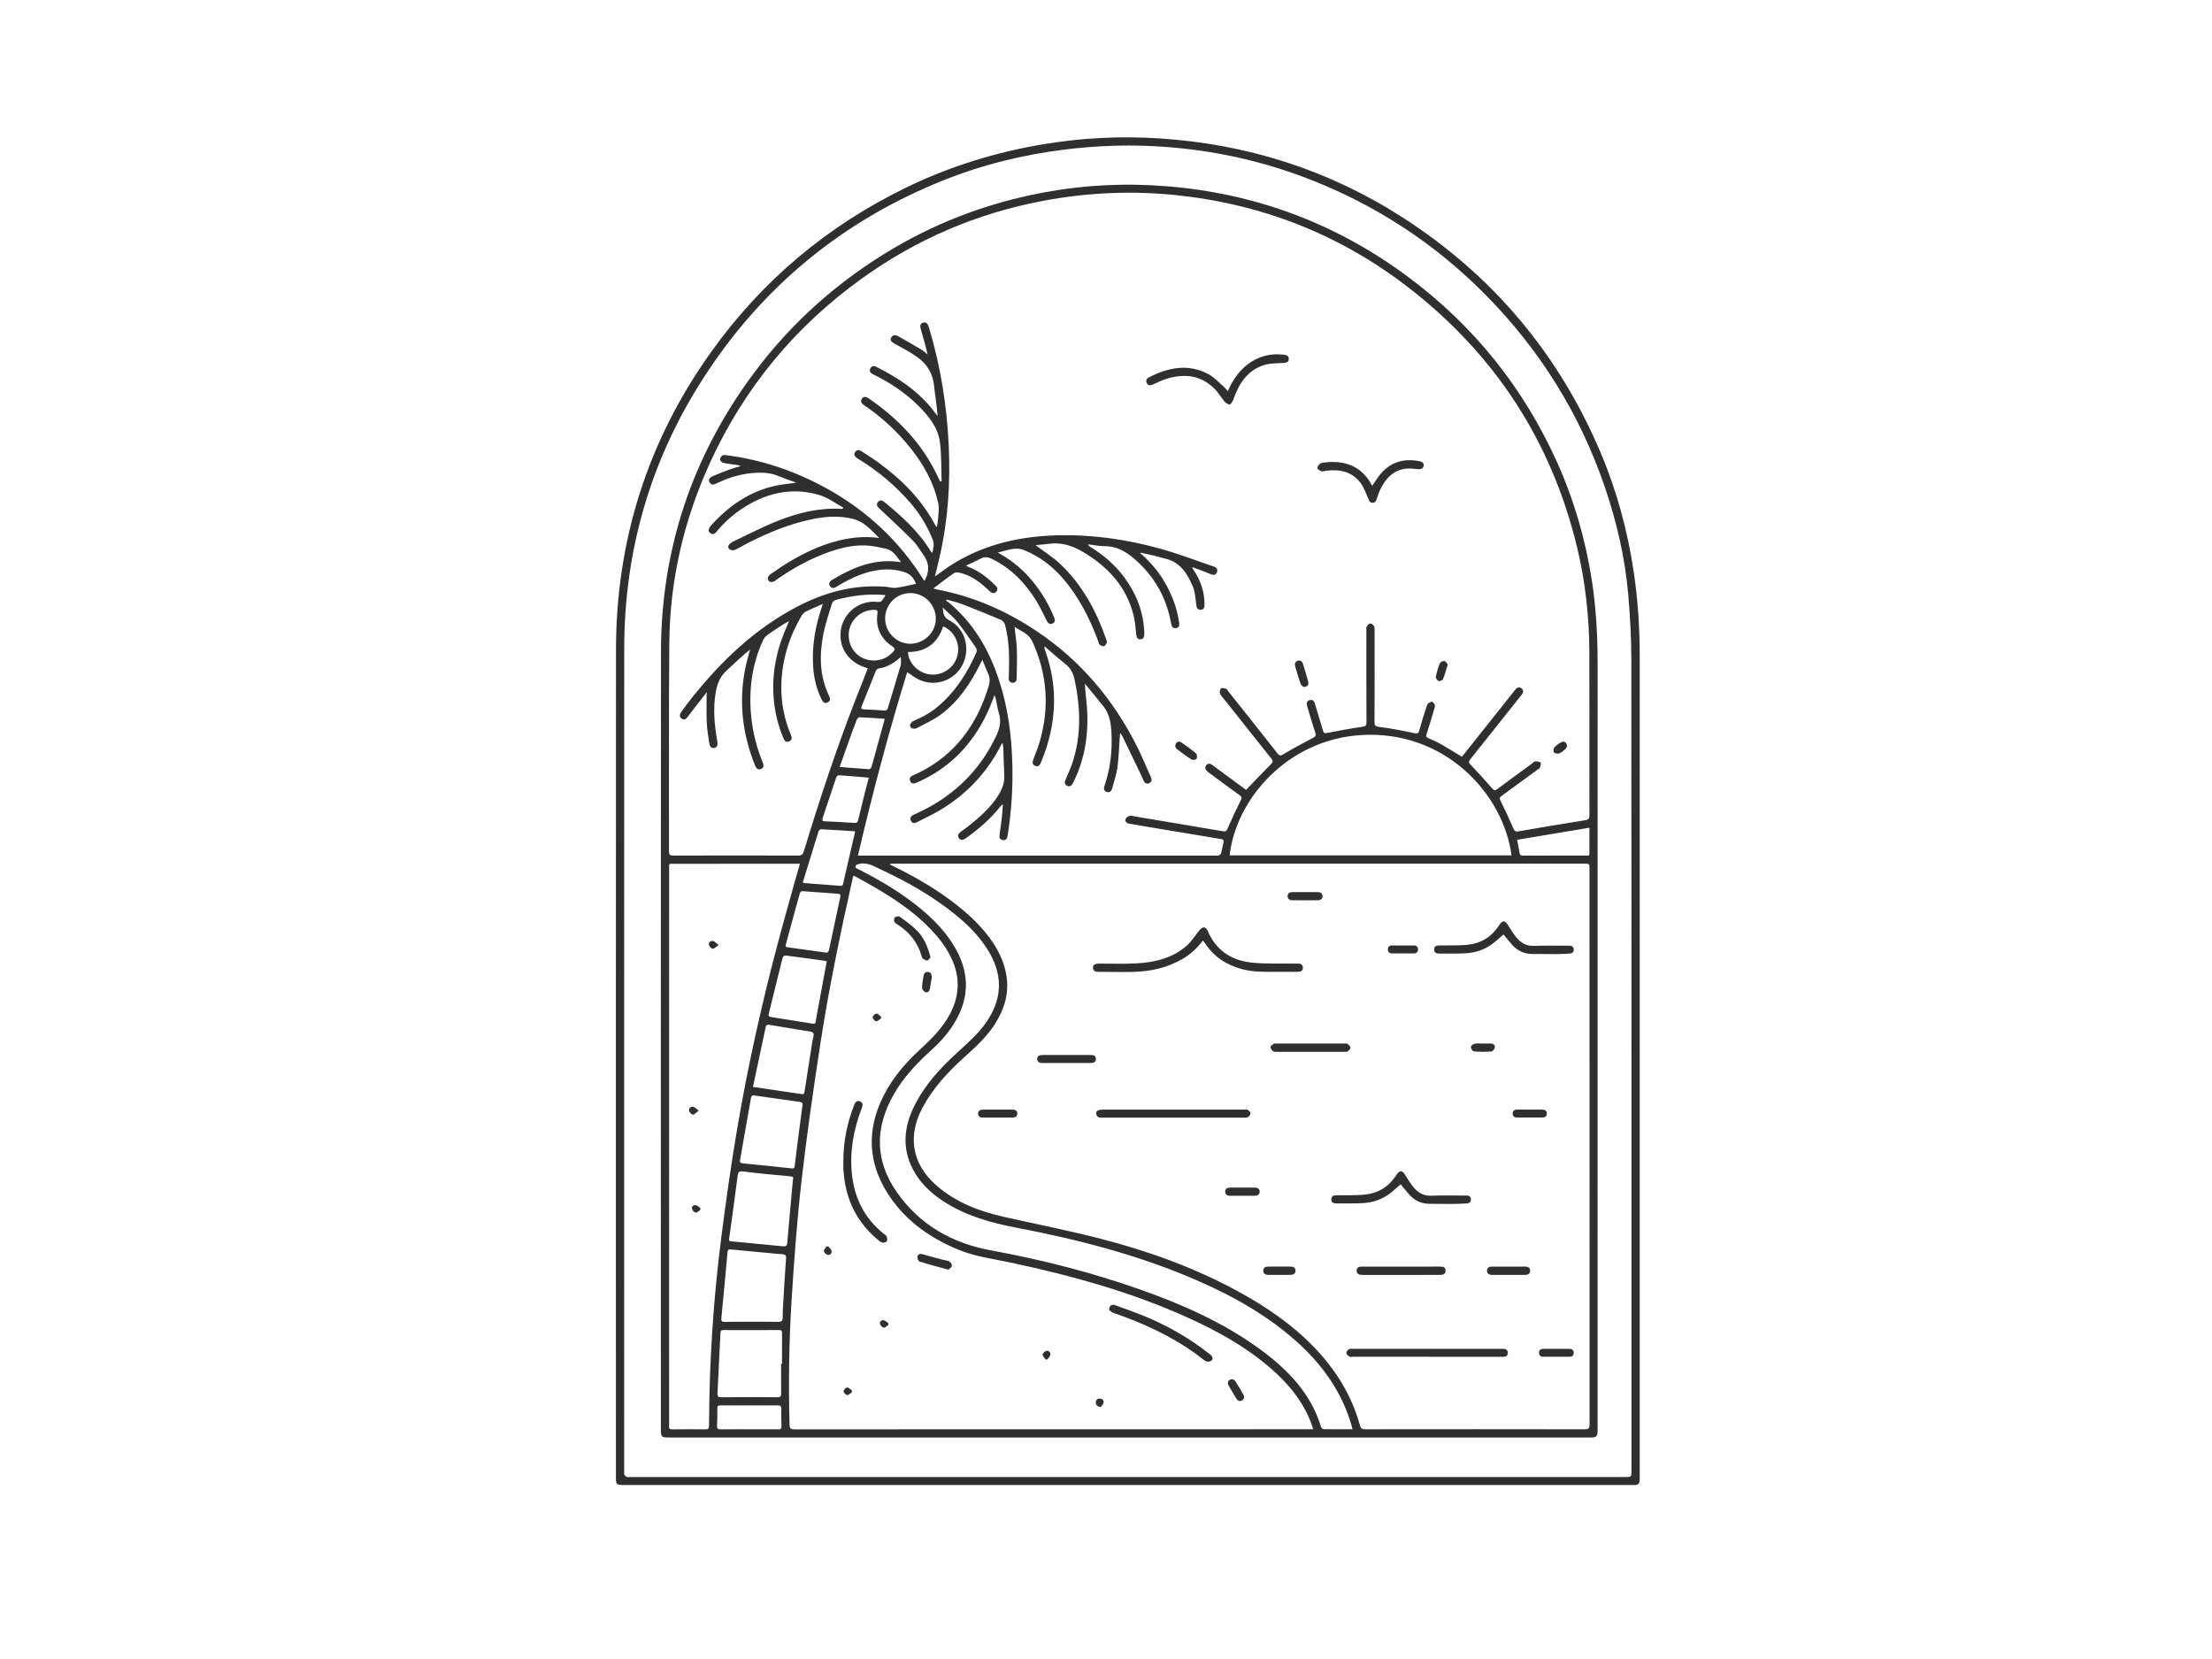 <svg xmlns="http://www.w3.org/2000/svg" xmlns:xlink="http://www.w3.org/1999/xlink" id="Layer_1" x="0px" y="0px" viewBox="0 0 1024 768" style="enable-background:new 0 0 1024 768;" xml:space="preserve"><style type="text/css">	.st0{fill:#2F2F2F;}</style><path class="st0" d="M522.04,687.45c-77.82,0-155.65,0-233.47,0c-3.18,0-3.44-0.26-3.44-3.49c0-127.72-0.06-255.44,0.03-383.16 c0.04-50.38,14.5-96.35,43.73-137.43c23.67-33.27,54.03-58.82,90.81-76.65c20.12-9.75,41.27-16.26,63.31-19.95 c17.82-2.98,35.76-3.86,53.75-2.7c40.52,2.63,78.11,14.5,112.37,36.48c41.61,26.7,72.13,62.83,91.54,108.28 c7.68,17.97,12.78,36.72,15.65,56.06c1.9,12.77,2.74,25.61,2.74,38.52c0,126.7,0,253.4,0,380.1c0,0.66,0.04,1.32-0.03,1.98 c-0.13,1.22-0.72,2.01-2.09,1.96c-0.6-0.02-1.2,0-1.8,0C677.45,687.45,599.75,687.45,522.04,687.45z M522.12,683.76 c76.74,0,153.49,0,230.23,0c2.91,0,2.91,0,2.91-2.99c0-125.08,0.03-250.16-0.06-375.24c-0.01-9.99-0.56-20.01-1.41-29.97 c-1.49-17.25-5.36-34.05-10.98-50.42c-11.58-33.77-30.03-63.29-55.12-88.67c-23.78-24.06-51.5-42.06-83.09-54.1 c-23.08-8.79-47.01-13.62-71.65-14.76c-13.31-0.61-26.59-0.04-39.84,1.59c-19.66,2.41-38.73,7.14-57.08,14.55 c-46.37,18.72-83.22,49.14-110.32,91.12c-24.61,38.13-36.72,80.1-36.74,125.47c-0.06,127-0.02,253.99-0.02,380.99 c0,0.42-0.14,0.91,0.04,1.24c0.25,0.46,0.66,0.98,1.12,1.13c0.6,0.19,1.3,0.05,1.96,0.05C368.75,683.76,445.43,683.76,522.12,683.76 z"></path><path class="st0" d="M522.64,665.46c-70.99,0-141.98,0-212.97,0c-3.43,0-3.73-0.3-3.73-3.64c0-119.99-0.08-239.97,0.04-359.96 c0.05-47.6,14.44-90.63,42.8-128.85c17.73-23.88,39.59-43.24,65.27-58.3c21.3-12.48,44.11-20.85,68.31-25.45 c19.06-3.62,38.28-4.6,57.63-3.05c41.49,3.32,78.97,17.39,112.28,42.28c30.12,22.51,52.98,51,68.46,85.31 c7.9,17.5,13.21,35.79,16.16,54.77c1.99,12.77,2.69,25.61,2.69,38.52c-0.02,117.83-0.01,235.66-0.01,353.49 c0,0.72,0.02,1.44-0.01,2.16c-0.06,2.06-0.67,2.68-2.7,2.72c-0.54,0.01-1.08,0-1.62,0C664.38,665.46,593.51,665.46,522.64,665.46z  M419.96,311.18c-8.59,27.9-16.11,56.18-22.79,84.89c0.96,0,1.67,0,2.38,0c54.44,0,108.88,0,163.33,0c0.42,0,0.9,0.12,1.25-0.03 c0.45-0.2,1.03-0.56,1.14-0.97c0.45-1.67,0.71-3.4,1.1-5.09c0.23-0.97-0.02-1.38-1.06-1.55c-11.52-1.89-23.04-3.82-34.55-5.75 c-2.72-0.45-5.43-0.91-8.14-1.4c-1.18-0.21-1.93-1.05-1.55-2.16c0.22-0.64,1.15-1.24,1.88-1.44c0.69-0.2,1.53,0.12,2.29,0.25 c13.7,2.29,27.4,4.59,41.1,6.91c1.01,0.17,1.42-0.12,1.84-1.08c1.99-4.48,4.04-8.93,6.22-13.32c0.55-1.11,0.49-1.57-0.49-2.27 c-4.86-3.5-9.68-7.07-14.5-10.64c-1.46-1.08-1.84-2.34-0.98-3.3c1.09-1.21,2.13-0.57,3.15,0.19c3.61,2.67,7.23,5.34,10.85,8 c1.58,1.16,3.16,2.32,4.41,3.24c3.95-4.1,7.68-8.06,11.53-11.89c0.99-0.98,1.03-1.52,0.18-2.59c-7.12-8.89-14.18-17.83-21.26-26.75 c-0.86-1.08-1.9-2.08-2.48-3.29c-0.31-0.64-0.08-1.95,0.42-2.44c0.38-0.38,1.59-0.07,2.37,0.15c0.38,0.1,0.63,0.69,0.93,1.06 c7.64,9.62,15.3,19.23,22.89,28.9c0.93,1.18,1.44,1.08,2.67,0.36c4.42-2.62,8.93-5.09,13.49-7.45c1.28-0.66,1.81-1.08,1.29-2.62 c-1.32-3.91-2.42-7.89-3.64-11.84c-0.4-1.31-0.62-2.61,0.98-3.13c1.6-0.51,2.21,0.6,2.6,1.96c1.2,4.08,2.49,8.12,3.66,12.21 c0.33,1.14,0.74,1.23,1.89,1.01c5.39-1.06,10.8-2.06,16.25-2.84c1.51-0.22,1.97-0.47,1.97-2.06c-0.07-14.21-0.04-28.42-0.04-42.63 c0-0.54-0.18-1.2,0.07-1.59c0.4-0.65,1.03-1.5,1.64-1.56c0.59-0.06,1.46,0.65,1.85,1.25c0.34,0.53,0.23,1.39,0.23,2.1 c0.01,14.03,0.03,28.06-0.02,42.09c-0.01,1.65,0.26,2.2,2.16,2.44c5.39,0.68,10.74,1.7,16.05,2.86c1.6,0.35,2.14,0.21,2.57-1.39 c1.07-3.93,2.26-7.82,3.58-11.67c0.23-0.67,1.29-1.29,2.07-1.45c0.41-0.08,1.23,0.81,1.48,1.42c0.21,0.51-0.07,1.28-0.26,1.9 c-1.15,3.9-2.3,7.81-3.55,11.68c-0.34,1.04-0.12,1.46,0.86,1.88c1.98,0.84,3.96,1.72,5.83,2.78c3.22,1.83,6.35,3.82,9.6,5.79 c0.3-0.34,0.67-0.72,1-1.14c5.23-6.57,10.45-13.14,15.67-19.71c2.72-3.43,5.44-6.86,8.17-10.28c0.77-0.97,1.77-1.32,2.81-0.5 c1.05,0.83,0.93,1.85,0.14,2.84c-0.22,0.28-0.44,0.57-0.67,0.85c-7.72,9.71-15.42,19.44-23.19,29.12c-0.9,1.11-0.71,1.62,0.21,2.58 c3.43,3.59,6.78,7.26,10.03,11.01c0.87,1,1.32,0.92,2.26,0.22c5.33-3.98,10.71-7.9,16.07-11.83c0.48-0.35,0.96-0.94,1.47-0.98 c0.85-0.05,1.99,0,2.49,0.51c0.36,0.37-0.03,1.59-0.29,2.37c-0.13,0.38-0.7,0.62-1.09,0.9c-5.51,4.04-11,8.1-16.54,12.1 c-1,0.72-1.19,1.18-0.57,2.41c2.1,4.16,4.05,8.4,5.88,12.68c0.52,1.22,0.98,1.65,2.31,1.42c10.33-1.78,20.65-3.55,31-5.18 c1.68-0.27,1.94-0.94,1.94-2.42c-0.04-25,0.01-50.01-0.04-75.01c-0.03-16.6-1.84-33.02-5.74-49.16 c-11.85-49-37.94-88.88-77.66-119.74c-31.91-24.79-68.22-39-108.39-43.08c-20.5-2.08-40.94-1.13-61.22,2.71 c-30.55,5.78-58.48,17.74-83.69,35.87c-30.97,22.26-54.56,50.72-70.42,85.46c-12.07,26.44-18.55,54.25-18.8,83.33 c-0.28,32.14-0.08,64.28-0.15,96.42c0,1.59,0.41,2,2,1.99c19.25-0.06,38.49-0.06,57.74,0c1.61,0.01,2.24-0.5,2.71-2.02 c7.11-23.43,14.8-46.66,23.64-69.5c1.94-5.02,3.94-10.01,5.94-15.1c-0.39-0.16-0.7-0.33-1.03-0.43 c-8.33-2.52-12.95-9.99-11.26-18.29c1.45-7.11,8.43-13.13,17.12-12.06c0.5,0.06,1.23-0.09,1.54-0.43c0.71-0.76,1.23-1.71,1.83-2.59 c-0.2-0.1-0.3-0.19-0.41-0.2c-7.73-0.67-15.31,0.27-22.75,2.34c-0.65,0.18-1.42,0.96-1.62,1.62c-1.39,4.51-2.93,9-3.87,13.62 c-2.03,9.99-1.98,19.9,2.63,29.34c0.59,1.22,0.44,2.24-0.86,2.85c-1.3,0.61-2.04-0.18-2.57-1.22c-2.44-4.77-3.65-9.87-4.02-15.18 c-0.65-9.34,0.84-18.39,3.83-27.22c0.18-0.53,0.33-1.08,0.62-2.03c-2.82,1.26-5.25,2.26-7.6,3.42c-0.8,0.4-1.62,1.07-2.07,1.82 c-5.99,10.08-9.35,20.97-9.53,32.73c-0.12,7.81,1.33,15.37,4.4,22.59c0.56,1.31,0.66,2.54-0.9,3.13c-1.52,0.58-2.11-0.54-2.61-1.73 c-2.58-6.19-4.09-12.63-4.51-19.32c-0.73-11.5,1.69-22.38,6.43-32.81c0.28-0.61,0.49-1.25,0.74-1.88 c-3.62,2.02-6.94,4.26-10.19,6.61c-0.73,0.53-1.39,1.34-1.77,2.16c-5.24,11.33-6.76,23.26-5.52,35.6 c0.74,7.32,2.56,14.36,5.35,21.17c0.48,1.16,0.56,2.34-0.79,2.9c-1.38,0.58-2.21-0.16-2.75-1.48c-6.34-15.74-7.93-31.86-3.81-48.42 c0.45-1.81,0.99-3.59,1.49-5.38c-3.88,3.1-7.34,6.5-10.91,9.76c-2.9,2.65-4.29,6-4.96,9.73c-1.39,7.73-0.67,15.4,0.67,23.05 c0.24,1.38,0.17,2.7-1.39,3.02c-1.64,0.33-2.17-1.02-2.36-2.32c-0.45-3.2-1-6.41-1.14-9.63c-0.19-4.5-0.05-9.01-0.05-13.9 c-0.28,0.43-0.46,0.74-0.67,1.01c-2.65,3.41-5.33,6.78-7.93,10.23c-0.8,1.07-1.6,1.95-2.92,1.06c-1.3-0.88-0.95-2.09-0.18-3.15 c1.62-2.23,3.24-4.46,4.96-6.61c13.65-17.05,29.19-31.92,48.75-42.13c12.73-6.65,26.16-10.24,40.64-9.19 c1.67,0.12,3.37,0.71,4.98,0.5c3.14-0.4,6.22-1.2,9.27-1.83c-1.14-3.02-2.77-4.8-6.24-5.71c-2.34-0.62-4.83-1.02-7.25-0.97 c-8.6,0.18-16.14,3.65-23.31,8.03c-1.15,0.7-2.16,0.94-2.96-0.24c-0.79-1.17-0.26-2.21,0.85-2.88c9.77-5.88,19.96-10.18,31.97-8.25 c-2-2.64-3.6-5.52-7.01-6.24c-3.09-0.66-6.22-1.39-9.35-1.51c-6.87-0.27-13.39,1.59-19.74,4.09c-8.02,3.15-15.42,7.42-22.42,12.41 c-0.53,0.38-1.48,0.57-2.06,0.36c-0.52-0.18-1.18-1.1-1.1-1.59c0.12-0.72,0.68-1.56,1.31-1.98c3.11-2.13,6.23-4.28,9.48-6.18 c8-4.68,16.39-8.43,25.59-10.12c5.01-0.92,10.04-1.17,15.19-0.43c-1.34-1.51-2.77-2.83-4.19-4.18c-2.33-2.21-4.88-3.96-8.11-4.73 c-5.78-1.37-11.53-1.16-17.29-0.08c-11.05,2.07-21.32,6.3-31.28,11.36c-2.03,1.03-3.95,2.28-6.03,3.18 c-0.66,0.29-1.94,0.06-2.46-0.43c-0.85-0.81-0.49-1.9,0.45-2.62c0.52-0.4,1.09-0.76,1.68-1.03c6.77-3.18,13.41-6.68,20.35-9.42 c9.4-3.71,19.16-6.15,29.44-5.53c0.2,0.01,0.41-0.05,0.61-0.08c0.07-0.18,0.13-0.37,0.2-0.55c-3.65-1.97-7.1-4.62-10.99-5.78 c-12.05-3.59-23.46-1.32-34.08,5.19c-5.2,3.19-9.78,7.13-13.63,11.88c-0.81,1-1.72,1.33-2.79,0.57c-1.05-0.74-0.85-1.74-0.32-2.72 c0.14-0.26,0.33-0.51,0.53-0.73c8.26-9.16,17.99-15.97,30.26-18.56c2.89-0.61,5.86-0.85,9.36-1.34c-3.19-1.17-5.94-2.09-8.62-3.2 c-3.13-1.29-6.35-1.54-9.68-1.41c-6.52,0.25-12.62,2.04-18.45,4.83c-1.25,0.6-2.48,1.19-3.45-0.35c-0.72-1.15-0.17-2.18,1.84-3.06 c2.63-1.14,5.32-2.15,8.01-3.14c1.36-0.5,2.78-0.82,4.67-1.37c-0.95-0.28-1.37-0.46-1.81-0.53c-2.13-0.32-4.29-0.51-6.39-0.98 c-0.62-0.14-1.44-1.01-1.48-1.6c-0.05-0.6,0.62-1.43,1.2-1.86c0.38-0.29,1.16-0.13,1.75-0.06c16.6,2.11,32.16,7.46,46.74,15.56 c18.37,10.21,33.31,24.15,44.48,42.02c0.14,0.23,0.37,0.41,0.52,0.57c2.34-4.2,2.27-8.23-0.59-12.12c-1.6-2.17-2.93-4.6-4.8-6.49 c-5.06-5.1-10.33-9.98-15.56-14.91c-0.94-0.89-1.55-1.76-0.66-2.92c0.9-1.17,1.92-0.91,2.95-0.07c8.21,6.69,16.02,13.74,21.58,22.92 c0.13,0.21,0.37,0.34,0.67,0.62c0.48-2.18,1-4.03,0.17-6.13c-2.47-6.26-5.93-11.9-10.3-16.97c-6.99-8.09-15.1-14.87-24.24-20.43 c-1.68-1.02-2.12-2.05-1.32-3.16c1.02-1.39,2.18-0.83,3.29-0.09c2.4,1.58,4.85,3.1,7.17,4.79c10.9,7.9,20.29,17.19,26.62,29.26 c0.12,0.23,0.34,0.4,0.71,0.85c0.21-1.34,0.47-2.38,0.52-3.43c0.13-2.49,0.66-5.09,0.16-7.46c-2.04-9.62-6.75-18-12.82-25.64 c-6.2-7.8-13.44-14.49-21.71-20.05c-1.12-0.76-1.59-1.7-0.84-2.87c0.73-1.13,1.8-0.99,2.84-0.37c0.15,0.09,0.31,0.19,0.45,0.29 c13.91,9.62,25.22,21.51,32.28,37.09c0.2,0.44,0.45,0.87,0.67,1.3c0.22-0.03,0.44-0.07,0.65-0.1c-0.23-6.08,0-12.21-0.81-18.21 c-0.89-6.65-5.03-11.83-9.66-16.47c-6.15-6.16-13.29-10.97-21.11-14.77c-1.21-0.59-2.1-1.33-1.41-2.78c0.58-1.2,1.64-1.3,2.75-0.75 c10.62,5.3,20.3,11.8,27.42,21.56c0.3,0.41,0.65,0.77,0.98,1.16c-0.35-4.87-1.2-9.58-1.71-14.33c-0.58-5.38-3.18-9.57-7.38-12.65 c-3.25-2.39-6.88-4.28-10.44-6.23c-1.89-1.04-2.63-1.78-2-2.98c0.84-1.58,2.22-1.29,3.42-0.62c3.65,2.03,7.25,4.14,10.84,6.28 c0.83,0.5,1.54,1.21,2.63,2.1c-0.41-1.69-0.69-2.96-1.03-4.22c-0.71-2.6-1.46-5.18-2.2-7.77c-0.36-1.25-0.18-2.36,1.19-2.76 c1.29-0.38,2,0.49,2.43,1.59c0.19,0.5,0.32,1.03,0.48,1.54c5.19,17.49,8.04,35.39,8.9,53.57c0.82,17.3-0.28,34.51-4.14,51.46 c-0.7,3.06-1.46,6.11-2.23,9.34c2.97-2.08,5.67-4.18,8.56-5.95c14.59-8.94,30.66-12.59,47.58-13.08 c16.49-0.48,32.65,1.85,48.47,6.27c8.28,2.31,16.34,5.43,24.49,8.19c1.27,0.43,1.95,1.31,1.45,2.62c-0.51,1.33-1.6,1.44-2.83,0.91 c-0.99-0.43-1.99-0.83-3-1.21c-1.84-0.7-3.68-1.37-5.52-2.05c0.01,0.57,0.17,0.82,0.34,1.06c3.35,4.8,5.18,10.09,5.26,15.96 c0.02,1.32-0.17,2.71-1.89,2.7c-1.63-0.01-1.81-1.23-1.98-2.63c-0.35-2.77-0.52-5.7-1.59-8.22c-2.5-5.87-5.79-11.22-12.72-12.83 c-1.75-0.41-3.46-0.95-5.21-1.38c-2.03-0.5-4.08-0.93-6.11-1.39c-0.08,0.14-0.16,0.28-0.24,0.42c0.29,0.2,0.62,0.37,0.88,0.61 c4.02,3.65,7.54,7.72,10.28,12.42c3.48,5.95,5.91,12.28,6.85,19.15c0.18,1.32-0.26,2.16-1.54,2.36c-1.23,0.19-1.86-0.58-2.12-1.72 c-0.08-0.35-0.15-0.7-0.21-1.06c-1.99-10.63-6.83-19.74-14.63-27.24c-4.42-4.26-9.18-7.84-15.77-7.91 c-2.64-0.03-5.27-0.55-7.91-0.85c0.17,0.58,0.43,0.78,0.72,0.96c6.2,3.79,11.68,8.41,16.01,14.28c5.72,7.76,9.1,16.4,9.29,26.15 c0.03,1.32-0.3,2.53-1.85,2.55c-1.56,0.03-1.77-1.13-1.9-2.47c-0.3-2.97-0.53-5.99-1.27-8.87c-3.38-13.16-11.85-22.24-23.27-29.06 c-4.97-2.97-10.05-4.59-15.84-3.8c-2.14,0.29-4.31,0.42-6.24,0.61c3.84,2.89,7.95,5.44,11.4,8.69 c10.36,9.75,16.85,21.96,21.46,35.26c0.13,0.39,0.32,0.91,0.17,1.21c-0.32,0.63-0.75,1.48-1.31,1.64c-0.57,0.16-1.43-0.29-1.99-0.7 c-0.37-0.27-0.45-0.95-0.63-1.45c-3.92-10.71-9.03-20.75-16.56-29.42c-4.91-5.65-10.71-10.01-17.71-12.87 c-4.3-1.76-7.95,0.16-12.31,1.08c7.31,3.92,12.98,9,17.66,15.2c3.49,4.61,6.33,9.59,8.5,14.95c0.43,1.06,0.44,2.07-0.68,2.65 c-1.17,0.6-2.08,0.09-2.69-1c-0.18-0.31-0.29-0.66-0.45-0.98c-1.47-2.81-2.78-5.72-4.44-8.41c-5.17-8.36-11.78-15.23-20.78-19.57 c-1.7-0.82-3.22-0.97-4.92-0.08c-2.17,1.14-4.43,2.13-6.93,3.31c0.71,0.34,0.97,0.48,1.25,0.59c4.93,1.86,8.9,5.1,12.59,8.75 c0.85,0.84,1.01,1.83,0.22,2.71c-0.81,0.91-1.82,0.76-2.74,0.05c-0.42-0.33-0.79-0.73-1.19-1.1c-3.64-3.37-7.53-6.35-12.44-7.59 c-1-0.25-2.39-0.49-3.12-0.01c-3.2,2.15-6.22,4.57-9.63,7.13c1.04,0.29,1.49,0.46,1.95,0.54c16.66,3.18,31.87,9.88,45.9,19.26 c20.3,13.57,35.51,31.64,46.43,53.38c2.34,4.65,4.31,9.48,6.43,14.23c0.5,1.11,0.44,2.2-0.79,2.75c-1.3,0.58-2.16-0.13-2.68-1.32 c-0.17-0.38-0.29-0.79-0.47-1.17c-3.05-6.37-6.1-12.73-9.17-19.09c-0.27-0.55-0.65-1.05-0.98-1.57c-0.3,0.51-0.27,0.92-0.3,1.31 c-0.35,4.89-0.48,9.81-1.13,14.67c-0.43,3.23-1.57,6.38-2.42,9.55c-0.33,1.23-1.05,2.12-2.44,1.69c-1.35-0.42-1.61-1.47-1.14-2.74 c0.08-0.22,0.13-0.46,0.21-0.69c2.61-7.77,3.44-15.76,3.04-23.93c-0.25-5.07-1.1-9.87-4.89-13.65c-0.38-0.38-0.61-0.89-0.95-1.3 c-2.15-2.62-4.3-5.22-6.46-7.83c0.11,3.52,0.64,6.82,0.9,10.14c0.99,12.42-0.67,24.38-6.3,35.64c-0.59,1.17-1.32,2.18-2.76,1.53 c-1.53-0.7-1.21-1.94-0.66-3.22c1.09-2.53,2.27-5.03,3.12-7.64c4.11-12.61,3.66-25.35,0.98-38.17c-0.65-3.08-1.92-5.51-4.42-7.48 c-3.27-2.57-6.36-5.38-9.52-8.09c-0.15,0.77,0,1.27,0.18,1.76c2.36,6.39,3.75,12.99,4.11,19.8c0.59,11.16-1.61,21.8-5.91,32.06 c-0.55,1.32-1.25,2.35-2.77,1.7c-1.54-0.66-1.2-1.93-0.72-3.22c1-2.63,2.06-5.24,2.85-7.94c4.62-15.88,3.53-31.34-3.41-46.41 c-1.7-3.69-5.2-4.7-8.23-6.77c0.39,3.71,0.95,7.09,1.07,10.49c0.15,4.49-0.02,8.98-0.1,13.47c-0.02,1.17-0.69,2-1.91,1.91 c-1.14-0.09-1.82-0.84-1.77-2.08c0.02-0.42,0.04-0.84,0.06-1.26c0.25-7.92,0.32-15.84-1.79-23.57c-0.23-0.84-1.01-1.83-1.79-2.16 c-5.89-2.5-11.81-4.91-17.78-7.21c-2.4-0.92-4.93-1.48-7.41-2.2c-0.1,0.17-0.19,0.33-0.29,0.5c0.26,0.15,0.54,0.28,0.77,0.46 c11.74,9.54,19.02,22,23.69,36.17c4.19,12.69,5.89,25.78,6.23,39.07c0.29,10.99-0.45,21.92-2.13,32.79 c-0.2,1.31-0.57,2.59-2.31,2.31c-1.79-0.29-1.58-1.69-1.42-2.95c0.26-2.14,0.64-4.27,0.88-6.41c0.26-2.33,0.43-4.67,0.63-7.01 c-0.57,0.12-0.76,0.32-0.94,0.54c-4.66,5.88-10.2,10.78-16.34,15.05c-1.14,0.79-2.25,1.16-3.11-0.12c-0.85-1.26-0.1-2.25,0.99-3.02 c1.12-0.8,2.26-1.59,3.33-2.44c5.27-4.19,10.32-8.6,13.96-14.38c1.82-2.9,2.94-5.96,2.72-9.49c-0.25-4.01-0.28-8.03-0.43-12.04 c-0.03-0.83-0.2-1.66-0.34-2.78c-0.35,0.47-0.48,0.6-0.55,0.75c-6.14,12.25-15.06,22.02-26.58,29.35 c-3.97,2.53-8.29,4.52-12.49,6.69c-1.08,0.56-2.27,0.68-2.87-0.75c-0.57-1.35,0.17-2.14,1.34-2.69c1.36-0.63,2.72-1.25,4.06-1.92 c15.17-7.55,26.57-18.82,33.93-34.15c1.68-3.51,2.7-6.95,1.48-10.86c-0.71-2.27-1.02-4.67-1.53-7.01c-0.09-0.41-0.3-0.79-0.55-1.44 c-0.38,1.01-0.66,1.74-0.93,2.46c-2.48,6.6-5.74,12.77-9.99,18.41c-6.65,8.82-15.09,15.32-25.21,19.69 c-1.19,0.51-2.27,0.59-2.89-0.75c-0.61-1.33,0.12-2.14,1.32-2.66c0.99-0.43,1.97-0.87,2.94-1.35c16.86-8.47,26.84-22.43,32.13-40.18 c0.6-2.02,0.51-3.81-0.36-5.69c-0.9-1.96-1.67-3.98-2.63-6.31c-0.5,0.99-0.76,1.53-1.03,2.06c-4.47,8.94-9.99,17.14-18.05,23.21 c-3.45,2.59-7.52,4.37-11.36,6.42c-0.59,0.32-1.57,0.29-2.2,0.03c-0.46-0.19-1.02-1.18-0.87-1.55c0.3-0.73,0.93-1.56,1.64-1.85 c4.14-1.69,7.98-3.85,11.39-6.74c8.04-6.82,13.55-15.44,17.72-24.99c0.26-0.58,0.18-1.6-0.17-2.11c-2.79-4.03-5.54-8.11-8.6-11.94 c-1.88-2.34-4.28-4.26-6.77-6.68c0.17,2.83,0.45,4.57,3.02,5.9c7.33,3.78,9.88,13.01,6.14,20.52c-3.6,7.21-12.5,10.42-19.96,7.05 C423.7,313.84,421.96,312.44,419.96,311.18z M412.11,399.86c-0.01,0.14-0.01,0.27-0.02,0.41c0.32,0.17,0.63,0.34,0.95,0.49 c9.52,4.58,18.66,9.81,27.15,16.13c7.59,5.65,14.54,11.95,19.77,19.95c3.02,4.62,5.15,9.61,5.99,15.07c1.21,7.97-1,15.17-5.19,21.88 c-3.8,6.08-9.04,10.83-14.3,15.57c-7.64,6.9-14.61,14.37-19.49,23.58c-6.92,13.07-4.75,25.81,6.24,35.58 c9.08,8.08,20.03,12.23,31.69,14.84c14.95,3.35,29.99,6.33,44.82,10.15c22.02,5.67,43.34,13.38,63.39,24.3 c12.85,7,24.87,15.16,35.09,25.73c10.04,10.38,17.5,22.3,21.36,36.31c0.4,1.46,1,1.81,2.44,1.81c33.88-0.04,67.75-0.05,101.63,0.01 c1.89,0,2.23-0.55,2.23-2.31c-0.04-85.75-0.04-171.49-0.04-257.24c0-2.29,0-2.29-2.35-2.29c-106.48,0-212.97,0-319.45,0 C413.37,399.86,412.74,399.86,412.11,399.86z M395.23,405.33c-0.26,0.58-0.39,0.78-0.44,1c-5.77,25.7-11.14,51.5-15.13,77.54 c-3.22,21.07-6.28,42.18-8.68,63.36c-2.08,18.33-3.41,36.75-4.56,55.17c-1.19,19.03-1.42,38.1-0.92,57.17 c0.05,1.78,0.57,2.12,2.23,2.12c79.32-0.04,158.63-0.04,237.95-0.04c0.65,0,1.29,0,2.25,0c-0.54-1.54-0.93-2.84-1.44-4.09 c-4.02-9.84-10.71-17.67-18.67-24.5c-11.33-9.73-24.26-16.88-37.77-23.01c-26.3-11.94-53.96-19.54-82.12-25.55 c-8.24-1.76-16.65-2.78-24.52-6.08c-12.58-5.27-23.47-12.76-31.29-24.14c-9.35-13.61-11.23-28.15-4.74-43.48 c4.07-9.59,10.5-17.54,18.11-24.56c5.43-5.01,10.73-10.11,14.25-16.76c4.1-7.75,4.83-15.68,1.55-23.9 c-1.84-4.62-4.54-8.69-7.76-12.44c-7.31-8.53-16.3-14.98-25.82-20.74C403.68,409.96,399.51,407.74,395.23,405.33z M370.31,399.86 c-0.93,0-1.64,0-2.35,0c-18.58,0-37.17-0.01-55.75,0.01c-2.82,0-2.45-0.34-2.45,2.51c-0.01,85.61-0.01,171.22-0.01,256.83 c0,0.3,0.04,0.61-0.01,0.9c-0.19,1.31,0.43,1.59,1.63,1.58c5.03-0.06,10.07-0.07,15.11,0c1.31,0.02,1.74-0.31,1.75-1.69 c0.11-29.4,2-58.69,5.75-87.84c2.16-16.74,4.53-33.46,7.36-50.1c4.86-28.56,11.18-56.83,18.58-84.85 c2.61-9.89,5.43-19.72,8.16-29.58C368.78,405.11,369.52,402.6,370.31,399.86z M699.73,395.98c-3.74-28.45-30.83-58-69.48-55.71 c-34.2,2.03-58.11,29.65-61.01,55.71C612.74,395.98,656.23,395.98,699.73,395.98z M626.13,661.65c-0.23-0.91-0.38-1.54-0.56-2.17 c-4.37-14.71-12.78-26.85-23.94-37.16c-13.63-12.58-29.52-21.67-46.38-29.1c-27.1-11.94-55.58-19.33-84.57-24.85 c-11.99-2.29-23.54-5.49-33.88-12.22c-5.98-3.89-11.04-8.67-14.32-15.08c-5.06-9.91-3.92-19.72,0.9-29.33 c4.86-9.7,12.1-17.5,20.03-24.72c4.61-4.2,9.3-8.31,12.93-13.45c7.31-10.36,8.19-21.07,1.9-32.21c-4.02-7.11-9.65-12.81-15.92-17.91 c-10.53-8.55-22.23-15.21-34.49-20.9c-3.11-1.44-6.15-3.41-9.87-2.68c-0.65,0.13-1.54,0.37-1.79,0.84 c-0.62,1.14,0.59,1.34,1.26,1.69c8.33,4.27,16.43,8.89,23.95,14.5c7.79,5.81,14.91,12.27,20.05,20.64 c6.12,9.96,7.75,20.38,2.84,31.34c-2.97,6.62-7.47,12.12-12.81,16.95c-6.88,6.22-13.25,12.86-17.84,21.01 c-8.71,15.45-8.62,30.67,1.71,45.28c10.61,15,25.46,23.4,43.38,26.7c23.47,4.31,46.54,10.17,69.04,18.12 c19.54,6.9,38.44,15.2,55.3,27.48c12.85,9.37,23.74,20.39,28.51,36.18c0.13,0.43,0.75,1,1.15,1 C617.12,661.68,621.48,661.65,626.13,661.65z M347.95,611.89c4.02,0,8.03-0.08,12.05,0.04c1.67,0.05,2.37-0.36,2.34-2.12 c-0.04-2.33,0.13-4.67,0.26-7c0.4-6.76,0.79-13.52,1.28-20.27c0.11-1.46-0.42-1.87-1.75-1.94c-2.21-0.12-4.42-0.37-6.62-0.58 c-5.61-0.53-11.21-1.06-16.82-1.58c-0.89-0.08-1.76-0.29-1.89,1.15c-0.91,10.2-1.87,20.4-2.86,30.59c-0.13,1.32,0.19,1.79,1.6,1.76 C339.68,611.83,343.81,611.89,347.95,611.89z M361.6,631.33c0.14,0,0.28,0,0.42,0c0-4.67-0.03-9.34,0.02-14.01 c0.01-1.07-0.14-1.61-1.42-1.61c-8.57,0.05-17.13,0.04-25.7,0.01c-0.97,0-1.35,0.26-1.4,1.3c-0.42,9.33-0.88,18.67-1.37,28 c-0.07,1.25,0.15,1.81,1.61,1.8c8.75-0.07,17.49-0.05,26.24-0.01c1.27,0.01,1.64-0.4,1.62-1.65 C361.56,640.56,361.6,635.94,361.6,631.33z M367.04,546.49c-0.09-0.47,0.93-1.75-1.06-1.93c-7.33-0.66-14.67-1.33-21.98-2.26 c-2.13-0.27-2.33,0.56-2.54,2.19c-1.19,9.14-2.45,18.27-3.7,27.41c-0.41,3.02-0.7,2.58,2.34,2.9c7.39,0.76,14.79,1.36,22.17,2.14 c1.56,0.17,2.06-0.18,2.19-1.76C365.25,565.74,366.14,556.32,367.04,546.49z M371.59,510.81c-0.23-0.15-0.65-0.61-1.11-0.68 c-7.05-1.02-14.11-1.97-21.15-2.99c-1.06-0.15-1.51,0.13-1.69,1.19c-1.66,9.55-3.34,19.09-5.04,28.64 c-0.19,1.05,0.09,1.47,1.24,1.58c7.57,0.73,15.13,1.51,22.69,2.33c0.95,0.1,1.26-0.14,1.36-1.07c0.35-3.21,0.76-6.42,1.17-9.63 C369.87,523.89,370.7,517.6,371.59,510.81z M348.57,503.17c7.73,1.13,15.18,2.22,22.63,3.33c1.05,0.16,1.15-0.51,1.27-1.27 c1.19-7.69,2.4-15.37,3.59-23.06c0.21-1.35,0.99-3.19,0.41-3.94c-0.67-0.86-2.56-0.84-3.94-1.08c-5.37-0.92-10.74-1.79-16.11-2.68 c-0.92-0.15-1.69-0.29-1.97,1.04C352.54,484.63,350.57,493.75,348.57,503.17z M382.73,445.03c-0.47-0.12-0.74-0.23-1.03-0.27 c-6.05-0.84-12.09-1.69-18.14-2.45c-0.38-0.05-1.13,0.54-1.24,0.95c-2.18,8.64-4.28,17.3-6.42,25.95c-0.23,0.94-0.04,1.42,0.99,1.59 c6.44,1,12.88,2.02,19.32,3.09c0.93,0.15,1.27-0.03,1.41-0.98c0.33-2.19,0.76-4.36,1.16-6.54 C380.08,459.3,381.39,452.24,382.73,445.03z M382.86,441.06c0.18-0.22,0.77-0.61,0.88-1.1c1.78-8.24,3.5-16.49,5.25-24.73 c0.22-1.01-0.1-1.41-1.12-1.48c-5.37-0.37-10.75-0.75-16.11-1.18c-1.01-0.08-1.33,0.36-1.56,1.25c-0.6,2.31-1.31,4.6-1.94,6.9 c-1.47,5.36-2.93,10.72-4.36,16.09c-0.18,0.66-0.72,1.53,0.68,1.71C370.5,439.31,376.42,440.16,382.86,441.06z M371.62,408.54 c0.46,0.14,0.68,0.25,0.91,0.27c5.49,0.42,10.98,0.81,16.46,1.27c1.17,0.1,1.24-0.64,1.41-1.39c0.98-4.25,1.95-8.51,2.93-12.76 c0.84-3.65,1.7-7.3,2.52-10.83c-0.15-0.19-0.19-0.27-0.23-0.28c-5.19-0.33-10.38-0.68-15.58-0.94c-0.37-0.02-1,0.59-1.14,1.02 C376.46,392.71,374.07,400.54,371.62,408.54z M409.75,286.31c0.02,6.4,5.3,11.71,11.65,11.71c6.4,0,11.83-5.33,11.82-11.59 c-0.01-6.53-5.25-11.83-11.72-11.88C415.03,274.5,409.73,279.81,409.75,286.31z M402.19,359.99c-4.8-0.4-9.38-0.81-13.97-1.11 c-0.35-0.02-0.96,0.6-1.11,1.04c-2.12,6.23-4.16,12.49-6.26,18.72c-0.37,1.11-0.14,1.51,1.05,1.56c4.55,0.21,9.1,0.45,13.64,0.75 c1.07,0.07,1.48-0.3,1.71-1.29c0.71-3.09,1.48-6.17,2.25-9.24C400.36,367.01,401.25,363.61,402.19,359.99z M735.79,383.18 c-11.32,1.89-22.39,3.74-33.47,5.59c0.42,2.2,0.82,4.13,1.14,6.07c0.16,0.95,0.58,1.29,1.55,1.25c1.67-0.08,3.36-0.02,5.03-0.02 c8.03,0,16.06,0.01,24.09-0.01c0.69,0,1.66,0.36,1.66-0.97C735.78,391.26,735.79,387.43,735.79,383.18z M388.7,355.05 c4.72,0.38,9.17,0.76,13.64,1.04c0.35,0.02,0.96-0.6,1.09-1.03c0.73-2.4,1.36-4.84,2.02-7.26c1.36-4.95,2.72-9.9,4.13-15.04 c-4.02-0.27-7.89-0.57-11.76-0.73c-0.4-0.02-1.03,0.68-1.22,1.18c-1.3,3.35-2.52,6.72-3.73,10.1 C391.49,347.12,390.15,350.95,388.7,355.05z M346.81,661.66c4.49,0,8.99-0.02,13.48,0.02c1.01,0.01,1.53-0.16,1.48-1.36 c-0.11-2.75-0.13-5.51-0.1-8.27c0.01-1.11-0.39-1.43-1.46-1.43c-8.93,0.03-17.85,0.03-26.78,0c-0.99,0-1.37,0.28-1.36,1.31 c0.02,2.7,0.02,5.4-0.13,8.09c-0.08,1.43,0.47,1.69,1.75,1.67C338.06,661.62,342.43,661.66,346.81,661.66z M404.51,305.77 c3.48,0.02,6.35-1.34,8.77-3.81c1.07-1.09,1.31-1.72-0.27-2.79c-5.39-3.62-7.75-8.78-6.81-15.27c0.21-1.46-0.36-1.58-1.51-1.59 c-6.37-0.06-11.75,5.17-11.81,11.52C392.81,300.61,397.82,305.75,404.51,305.77z M436.63,289.97c-2.65,7.89-8.05,11.86-16.28,11.86 c0.07,4.98,4.7,9.73,10.04,10.38c5.85,0.71,11.33-2.99,12.82-8.64C444.65,298.06,441.86,292.2,436.63,289.97z M417,304.17 c-3.21,2.8-6.38,4.79-10.37,5.31c-0.45,0.06-0.99,0.65-1.19,1.12c-2.21,5.42-4.33,10.87-6.53,16.29c-0.48,1.18-0.07,1.46,1.04,1.51 c3.17,0.13,6.33,0.29,9.49,0.51c0.97,0.07,1.32-0.24,1.59-1.18c1.94-6.58,4.01-13.13,5.91-19.73 C417.29,306.81,417,305.45,417,304.17z"></path><path class="st0" d="M568.37,181.13c2.17-4.94,4.92-9.1,8.99-12.28c5.13-4,10.93-5.49,17.37-4.59c1.31,0.18,1.99,0.83,1.87,2.12 c-0.11,1.29-1.05,1.52-2.18,1.61c-3.08,0.24-6.31,0.07-9.2,0.98c-7.72,2.42-11.64,8.57-14.21,15.78c-0.08,0.23-0.09,0.5-0.22,0.68 c-0.49,0.67-1.05,1.86-1.53,1.83c-0.83-0.05-1.8-0.69-2.38-1.37c-1.51-1.77-2.67-3.85-4.27-5.53c-6.22-6.54-13.84-7.55-22.15-5.14 c-2.34,0.68-4.55,1.79-6.79,2.77c-1.05,0.46-2.04,0.61-2.69-0.46c-0.66-1.09-0.37-2.17,0.76-2.76c8.97-4.64,18.22-6.56,27.63-1.59 c2.83,1.49,5.07,4.1,7.56,6.23C567.41,179.85,567.77,180.42,568.37,181.13z"></path><path class="st0" d="M635.23,224.88c1.41-1.99,2.6-4.01,4.12-5.75c4.79-5.48,10.9-7.01,17.89-5.6c1.22,0.25,2.07,0.89,1.79,2.2 c-0.27,1.26-1.29,1.55-2.51,1.46c-1.9-0.15-3.84-0.46-5.71-0.23c-5.5,0.66-8.99,4.14-11.43,8.82c-0.82,1.58-1.41,3.29-1.98,4.99 c-0.34,1.02-0.59,1.94-1.92,1.98c-1.44,0.04-1.67-1.03-2.12-2.03c-1.04-2.34-1.87-4.85-3.33-6.9c-3.92-5.46-9.63-6.65-15.95-5.93 c-0.77,0.09-1.6,0.46-2.28,0.27c-0.74-0.2-1.76-0.83-1.89-1.42c-0.12-0.61,0.56-1.59,1.16-2.07c0.55-0.44,1.46-0.49,2.22-0.58 C622.86,213.01,630.52,215.89,635.23,224.88z"></path><path class="st0" d="M603.34,318c-0.29-0.34-1.06-0.87-1.31-1.59c-0.9-2.58-1.65-5.22-2.43-7.85c-0.38-1.27-0.04-2.33,1.29-2.7 c1.3-0.36,1.99,0.51,2.34,1.64c0.8,2.62,1.61,5.23,2.34,7.87C606.02,316.99,605.29,318.02,603.34,318z"></path><path class="st0" d="M544.05,345.53c0.02-1.84,1.5-2.75,2.77-1.88c2.37,1.62,4.71,3.31,6.89,5.17c0.47,0.4,0.54,1.82,0.2,2.45 c-0.23,0.43-1.74,0.69-2.26,0.36c-2.38-1.5-4.63-3.2-6.87-4.9C544.37,346.41,544.19,345.77,544.05,345.53z"></path><path class="st0" d="M670.21,307.64c-0.8,2.55-1.35,4.7-2.19,6.73c-0.22,0.53-1.5,1.1-2.01,0.9c-0.63-0.25-1.44-1.36-1.33-1.93 c0.42-2.16,1.07-4.3,1.91-6.33c0.23-0.57,1.49-1.11,2.16-0.98C669.36,306.14,669.81,307.16,670.21,307.64z"></path><path class="st0" d="M725.43,345.53c-0.15,0.25-0.34,0.86-0.75,1.22c-0.9,0.77-1.83,1.63-2.91,2.03c-0.69,0.26-1.93,0.02-2.42-0.49 c-0.37-0.38-0.23-1.81,0.21-2.29c0.9-0.99,2.09-1.77,3.28-2.45C724.08,342.86,725.43,343.79,725.43,345.53z"></path><path class="st0" d="M556.84,435.41c-2.6,3.49-5.66,6.3-9.32,8.45c-7.17,4.2-14.99,5.9-23.19,6.07c-5.15,0.1-10.31-0.04-15.46-0.04 c-1.4,0-2.75-0.04-2.9-1.86c-0.11-1.33,0.88-1.94,3-1.95c5.69-0.02,11.4,0.21,17.08-0.1c8.51-0.46,16.68-2.38,23.29-8.16 c2.34-2.04,3.98-4.88,6.01-7.29c0.49-0.58,1.28-1.21,1.95-1.23c0.56-0.01,1.41,0.73,1.66,1.34c3.74,9.14,10.88,13.91,20.32,14.95 c6.46,0.72,13.03,0.36,19.56,0.49c0.72,0.01,1.44,0,2.16,0c1.27,0,2.12,0.6,2.13,1.9c0.01,1.33-0.85,1.89-2.12,1.89 c-3.78,0-7.55-0.01-11.33,0.01c-4.85,0.03-9.7,0.07-14.46-1.17c-7.44-1.93-13.44-5.85-17.61-12.4 C557.41,436.02,557.15,435.78,556.84,435.41z"></path><path class="st0" d="M696.01,432.59c-1.78,1.51-3.51,3.16-5.42,4.55c-3.47,2.53-7.47,3.85-11.7,4.13 c-4.18,0.28-8.38,0.14-12.57,0.18c-1.35,0.01-2.45-0.42-2.41-1.99c0.04-1.49,1.15-1.78,2.4-1.79c4.19-0.06,8.4,0.09,12.56-0.25 c6.38-0.53,11.48-3.49,15.01-8.95c1.71-2.64,2.86-2.54,4.46,0.19c1.06,1.8,2.23,3.56,3.54,5.18c2.08,2.57,4.63,4.16,8.19,4.03 c5.08-0.19,10.17-0.07,15.25-0.08c0.36,0,0.72-0.02,1.08-0.02c1.18-0.02,2.04,0.47,2.13,1.69c0.09,1.22-0.66,1.9-1.85,1.97 c-2.09,0.12-4.18,0.24-6.28,0.25c-3.65,0.02-7.31-0.06-10.96-0.06c-3.83,0.01-6.98-1.46-9.5-4.31 C698.57,435.74,697.28,434.11,696.01,432.59z"></path><path class="st0" d="M660.47,628.09c-11.39,0-22.78,0-34.18,0c-0.54,0-1.21,0.19-1.59-0.06c-0.62-0.4-1.42-1.06-1.46-1.65 c-0.03-0.6,0.65-1.43,1.25-1.82c0.47-0.31,1.28-0.15,1.93-0.15c22.78,0,45.57,0,68.35,0c0.24,0,0.48,0.01,0.72,0 c1.31-0.03,2.5,0.22,2.51,1.85c0.01,1.63-1.11,1.86-2.47,1.86c-10.13-0.02-20.27-0.01-30.4-0.01 C663.59,628.09,662.03,628.09,660.47,628.09z"></path><path class="st0" d="M543.41,513.67c10.85,0,21.7,0,32.55,0c0.54,0,1.2-0.16,1.59,0.09c0.58,0.38,1.36,1.06,1.35,1.6 c-0.02,0.64-0.66,1.46-1.27,1.83c-0.54,0.33-1.4,0.18-2.11,0.18c-21.58,0.01-43.16,0.01-64.74,0c-1.44,0-3.06,0.21-3.32-1.82 c-0.16-1.3,0.9-1.87,3.22-1.87C521.59,513.67,532.5,513.67,543.41,513.67z"></path><path class="st0" d="M648.54,586.35c5.99,0,11.97,0.01,17.96-0.01c1.36,0,2.66,0.13,2.69,1.85c0.03,1.69-1.26,2-2.62,2 c-11.97,0.01-23.95,0.01-35.92,0.01c-1.4,0-2.65-0.42-2.62-2.02c0.03-1.66,1.35-1.84,2.72-1.83 C636.69,586.36,642.62,586.35,648.54,586.35z"></path><path class="st0" d="M606.65,486.93c-5.15,0-10.29,0.01-15.44-0.01c-0.65,0-1.46,0.06-1.9-0.29c-0.57-0.45-1.16-1.3-1.13-1.95 c0.02-0.54,0.88-1.12,1.47-1.52c0.29-0.2,0.81-0.07,1.23-0.07c10.53,0,21.07,0,31.6,0c0.42,0,0.97-0.14,1.23,0.07 c0.6,0.48,1.37,1.1,1.46,1.75c0.08,0.53-0.61,1.35-1.17,1.74c-0.48,0.33-1.26,0.28-1.91,0.28 C616.94,486.94,611.8,486.93,606.65,486.93z"></path><path class="st0" d="M493.7,492.09c-3.65,0-7.31-0.02-10.96,0.01c-1.35,0.01-2.52-0.33-2.57-1.83c-0.05-1.56,1.15-1.88,2.49-1.88 c7.43,0.01,14.85,0.01,22.28,0c1.26,0,2.38,0.29,2.38,1.79c0.01,1.58-1.14,1.91-2.48,1.91C501.12,492.08,497.41,492.09,493.7,492.09 z"></path><path class="st0" d="M698.57,586.35c2.51,0,5.02,0.02,7.53-0.01c1.26-0.01,2.18,0.48,2.25,1.77c0.08,1.42-0.93,2.05-2.2,2.06 c-5.2,0.04-10.4,0.04-15.61,0c-1.28-0.01-2.25-0.68-2.16-2.09c0.09-1.31,1.05-1.74,2.28-1.73 C693.31,586.36,695.94,586.35,698.57,586.35z"></path><path class="st0" d="M461.92,513.67c2.27,0,4.54,0.01,6.82,0c1.24-0.01,2.18,0.46,2.21,1.79c0.03,1.34-0.91,1.88-2.13,1.89 c-4.66,0.02-9.33,0.02-13.99,0c-1.27-0.01-2.11-0.71-2.04-1.98c0.07-1.18,0.96-1.7,2.14-1.69 C457.26,513.68,459.59,513.67,461.92,513.67z"></path><path class="st0" d="M604.26,412.98c1.91,0,3.83,0.01,5.74,0c1.26-0.01,2.18,0.54,2.24,1.8c0.06,1.3-0.9,1.95-2.1,1.97 c-4.01,0.05-8.02,0.05-12.02,0c-1.22-0.02-2.13-0.72-2.05-2.01c0.07-1.29,1.03-1.77,2.27-1.76 C600.31,412.99,602.28,412.98,604.26,412.98z"></path><path class="st0" d="M575.17,549.77c1.91,0,3.82,0,5.73,0c1.23,0,2.2,0.54,2.24,1.81c0.04,1.38-0.96,1.97-2.26,1.98 c-3.82,0.02-7.65,0.02-11.47,0c-1.31-0.01-2.28-0.62-2.23-2.01c0.05-1.3,1.05-1.77,2.26-1.78 C571.34,549.76,573.25,549.77,575.17,549.77z"></path><path class="st0" d="M720.37,628.09c-1.98,0-3.95-0.01-5.93,0c-1.24,0.01-1.94-0.59-1.98-1.81c-0.03-1.27,0.78-1.85,1.95-1.86 c4.07-0.03,8.15-0.03,12.22,0c1.19,0.01,1.96,0.69,1.9,1.92c-0.06,1.21-0.82,1.77-2.05,1.75 C724.44,628.07,722.4,628.09,720.37,628.09z"></path><path class="st0" d="M592.11,590.19c-1.67,0-3.35,0.03-5.02-0.01c-1.27-0.03-2.3-0.57-2.29-1.98c0.02-1.42,1.02-1.87,2.33-1.86 c3.47,0.02,6.93,0.01,10.4,0c1.26,0,2.14,0.51,2.2,1.82c0.06,1.34-0.88,1.94-2.07,1.99c-1.85,0.08-3.7,0.02-5.56,0.02 C592.11,590.18,592.11,590.18,592.11,590.19z"></path><path class="st0" d="M708.31,513.67c1.92,0,3.83,0,5.75,0c1.19,0,2,0.54,2.02,1.78c0.03,1.24-0.75,1.86-1.94,1.87 c-3.95,0.03-7.9,0.03-11.86,0.01c-1.26-0.01-2.11-0.66-2.03-1.98c0.07-1.23,0.97-1.69,2.13-1.69 C704.36,513.67,706.34,513.67,708.31,513.67z"></path><path class="st0" d="M649.39,441.36c-1.61,0-3.23-0.03-4.84,0.01c-1.24,0.03-1.98-0.54-2.06-1.73c-0.08-1.22,0.65-1.93,1.85-1.94 c3.41-0.04,6.81-0.04,10.22-0.01c1.21,0.01,1.95,0.75,1.9,1.92c-0.05,1.17-0.81,1.78-2.05,1.75 C652.74,441.33,651.07,441.36,649.39,441.36z"></path><path class="st0" d="M686.39,483.09c1.2,0,2.4,0.01,3.6,0c1.21-0.01,2.15,0.62,2.02,1.75c-0.08,0.72-1,1.89-1.61,1.93 c-2.67,0.2-5.38,0.18-8.06-0.05c-0.57-0.05-1.41-1.29-1.44-2c-0.02-0.52,1.03-1.4,1.73-1.55 C683.83,482.91,685.13,483.1,686.39,483.09z"></path><path class="st0" d="M390.42,537.61c-0.04-8.96,1.71-17.6,4.94-25.95c0.51-1.31,1.2-2.4,2.75-1.79c1.53,0.61,1.3,1.9,0.8,3.19 c-3.74,9.75-5.6,19.8-4.55,30.27c1.12,11.19,5.77,20.52,14.56,27.68c0.56,0.45,1.31,0.85,1.55,1.45c0.28,0.66,0.38,1.75,0,2.22 c-0.38,0.47-1.53,0.73-2.15,0.52c-0.92-0.31-1.7-1.08-2.47-1.74c-9.9-8.48-14.74-19.38-15.41-32.26 C390.37,540.01,390.42,538.81,390.42,537.61z"></path><path class="st0" d="M513.44,606.41c0.08-2.03,1.19-2.77,2.75-2.21c4.61,1.65,9.24,3.28,13.77,5.15 c10.72,4.44,20.74,10.14,29.85,17.39c0.23,0.19,0.49,0.35,0.71,0.55c0.86,0.82,1.15,1.92,0.22,2.65c-0.56,0.44-1.86,0.55-2.49,0.2 c-1.55-0.88-2.88-2.13-4.34-3.18c-11.79-8.55-24.86-14.52-38.57-19.21C514.53,607.47,513.88,606.72,513.44,606.41z"></path><path class="st0" d="M430.77,443.13c-0.42,0.45-0.89,1.4-1.48,1.49c-0.69,0.1-1.54-0.48-2.2-0.95c-0.32-0.23-0.37-0.85-0.51-1.31 c-1.86-6.25-5.7-10.95-11.17-14.41c-0.58-0.37-1.28-0.86-1.46-1.44c-0.18-0.56,0.01-1.64,0.42-1.91c0.57-0.37,1.76-0.55,2.23-0.2 c2.76,2.06,5.63,4.07,8.01,6.53c2.99,3.08,4.73,7.01,5.85,11.16C430.54,442.33,430.61,442.56,430.77,443.13z"></path><path class="st0" d="M439.07,587.78c-4.72-1.3-9.12-2.44-13.44-3.8c-0.52-0.16-1.04-1.58-0.91-2.3c0.23-1.23,1.42-1.31,2.48-1.03 c2.89,0.77,5.75,1.61,8.64,2.39c1.21,0.33,2.54,0.38,3.63,0.92c0.62,0.3,1.25,1.37,1.19,2.04 C440.61,586.62,439.66,587.16,439.07,587.78z"></path><path class="st0" d="M570.6,638.47c0.24,0.16,0.92,0.4,1.23,0.88c1.33,2.05,2.59,4.15,3.78,6.29c0.61,1.1,0.35,2.13-0.83,2.71 c-1.15,0.57-1.94-0.04-2.52-1.01c-1.16-1.95-2.34-3.89-3.46-5.86C567.94,639.95,568.64,638.51,570.6,638.47z"></path><path class="st0" d="M431.37,452.48c-0.29,1.65-0.57,3.48-0.93,5.3c-0.23,1.17-1.06,1.96-2.17,1.47c-0.67-0.29-1.42-1.36-1.41-2.07 c0.03-1.9,0.41-3.8,0.74-5.68c0.19-1.07,0.9-1.68,2.06-1.54C431.05,450.12,431.31,451.13,431.37,452.48z"></path><path class="st0" d="M483.98,629.33c-0.47-0.77-1.34-1.56-1.29-2.29c0.05-0.64,1.08-1.59,1.79-1.7c1.13-0.18,1.96,0.8,1.74,1.93 c-0.15,0.76-0.96,1.39-1.47,2.08C484.5,629.35,484.24,629.34,483.98,629.33z"></path><path class="st0" d="M394.34,644.56c-0.75,0.46-1.53,1.33-2.23,1.26c-0.62-0.06-1.59-1.17-1.57-1.8c0.02-0.63,1.04-1.7,1.65-1.73 c0.7-0.03,1.44,0.89,2.16,1.39C394.35,643.98,394.34,644.27,394.34,644.56z"></path><path class="st0" d="M383.45,576.99c0.52,0.67,1.34,1.29,1.48,2.03c0.23,1.16-0.61,2.1-1.78,1.88c-0.71-0.14-1.65-1.06-1.75-1.74 c-0.09-0.64,0.78-1.42,1.23-2.14C382.9,577.01,383.18,577,383.45,576.99z"></path><path class="st0" d="M509.53,651.41c-1.61-0.32-2.19-0.97-2.22-2.08c-0.04-1.15,0.61-1.83,1.73-1.86c1.2-0.03,2.05,0.67,1.84,1.87 C510.75,650.08,510,650.72,509.53,651.41z"></path><path class="st0" d="M411.22,613.34c-0.7,0.47-1.46,1.36-2.1,1.28c-0.67-0.08-1.56-1.02-1.74-1.73c-0.27-1.1,0.65-1.88,1.72-1.71 c0.76,0.12,1.41,0.85,2.12,1.31C411.22,612.77,411.22,613.06,411.22,613.34z"></path><path class="st0" d="M332.69,437.45c-1.27,0.87-2.03,1.78-2.75,1.75c-0.63-0.03-1.59-1.04-1.74-1.75c-0.24-1.15,0.75-1.99,1.84-1.84 C330.79,435.72,331.45,436.55,332.69,437.45z"></path><path class="st0" d="M407.83,471.48c-0.76,0.47-1.56,1.36-2.27,1.29c-0.63-0.06-1.6-1.21-1.58-1.85c0.02-0.63,1.08-1.69,1.71-1.71 c0.71-0.02,1.45,0.91,2.18,1.43C407.85,470.92,407.84,471.2,407.83,471.48z"></path><path class="st0" d="M323.49,514.12c-1.24,0.91-1.97,1.87-2.7,1.87c-0.63-0.01-1.62-1.02-1.78-1.74c-0.26-1.13,0.68-2.02,1.8-1.88 C321.57,512.45,322.24,513.26,323.49,514.12z"></path><path class="st0" d="M324.21,560.07c-0.7,0.47-1.44,1.38-2.08,1.3c-0.67-0.08-1.58-1-1.77-1.71c-0.28-1.1,0.64-1.89,1.71-1.74 c0.75,0.11,1.42,0.83,2.13,1.28C324.21,559.5,324.21,559.78,324.21,560.07z"></path><path class="st0" d="M648.41,548.25c-1.78,1.51-3.51,3.16-5.42,4.55c-3.47,2.53-7.47,3.85-11.7,4.13 c-4.18,0.28-8.38,0.14-12.57,0.18c-1.35,0.01-2.45-0.42-2.41-1.99c0.04-1.49,1.15-1.78,2.4-1.79c4.19-0.06,8.4,0.09,12.56-0.25 c6.38-0.53,11.48-3.49,15.01-8.95c1.71-2.64,2.86-2.54,4.46,0.19c1.06,1.8,2.23,3.56,3.54,5.18c2.08,2.57,4.63,4.16,8.19,4.03 c5.08-0.19,10.17-0.07,15.25-0.08c0.36,0,0.72-0.02,1.08-0.02c1.18-0.02,2.04,0.47,2.13,1.69c0.09,1.22-0.66,1.9-1.85,1.97 c-2.09,0.12-4.18,0.24-6.28,0.25c-3.65,0.02-7.31-0.06-10.96-0.06c-3.83,0.01-6.98-1.46-9.5-4.31 C650.97,551.41,649.68,549.77,648.41,548.25z"></path></svg>